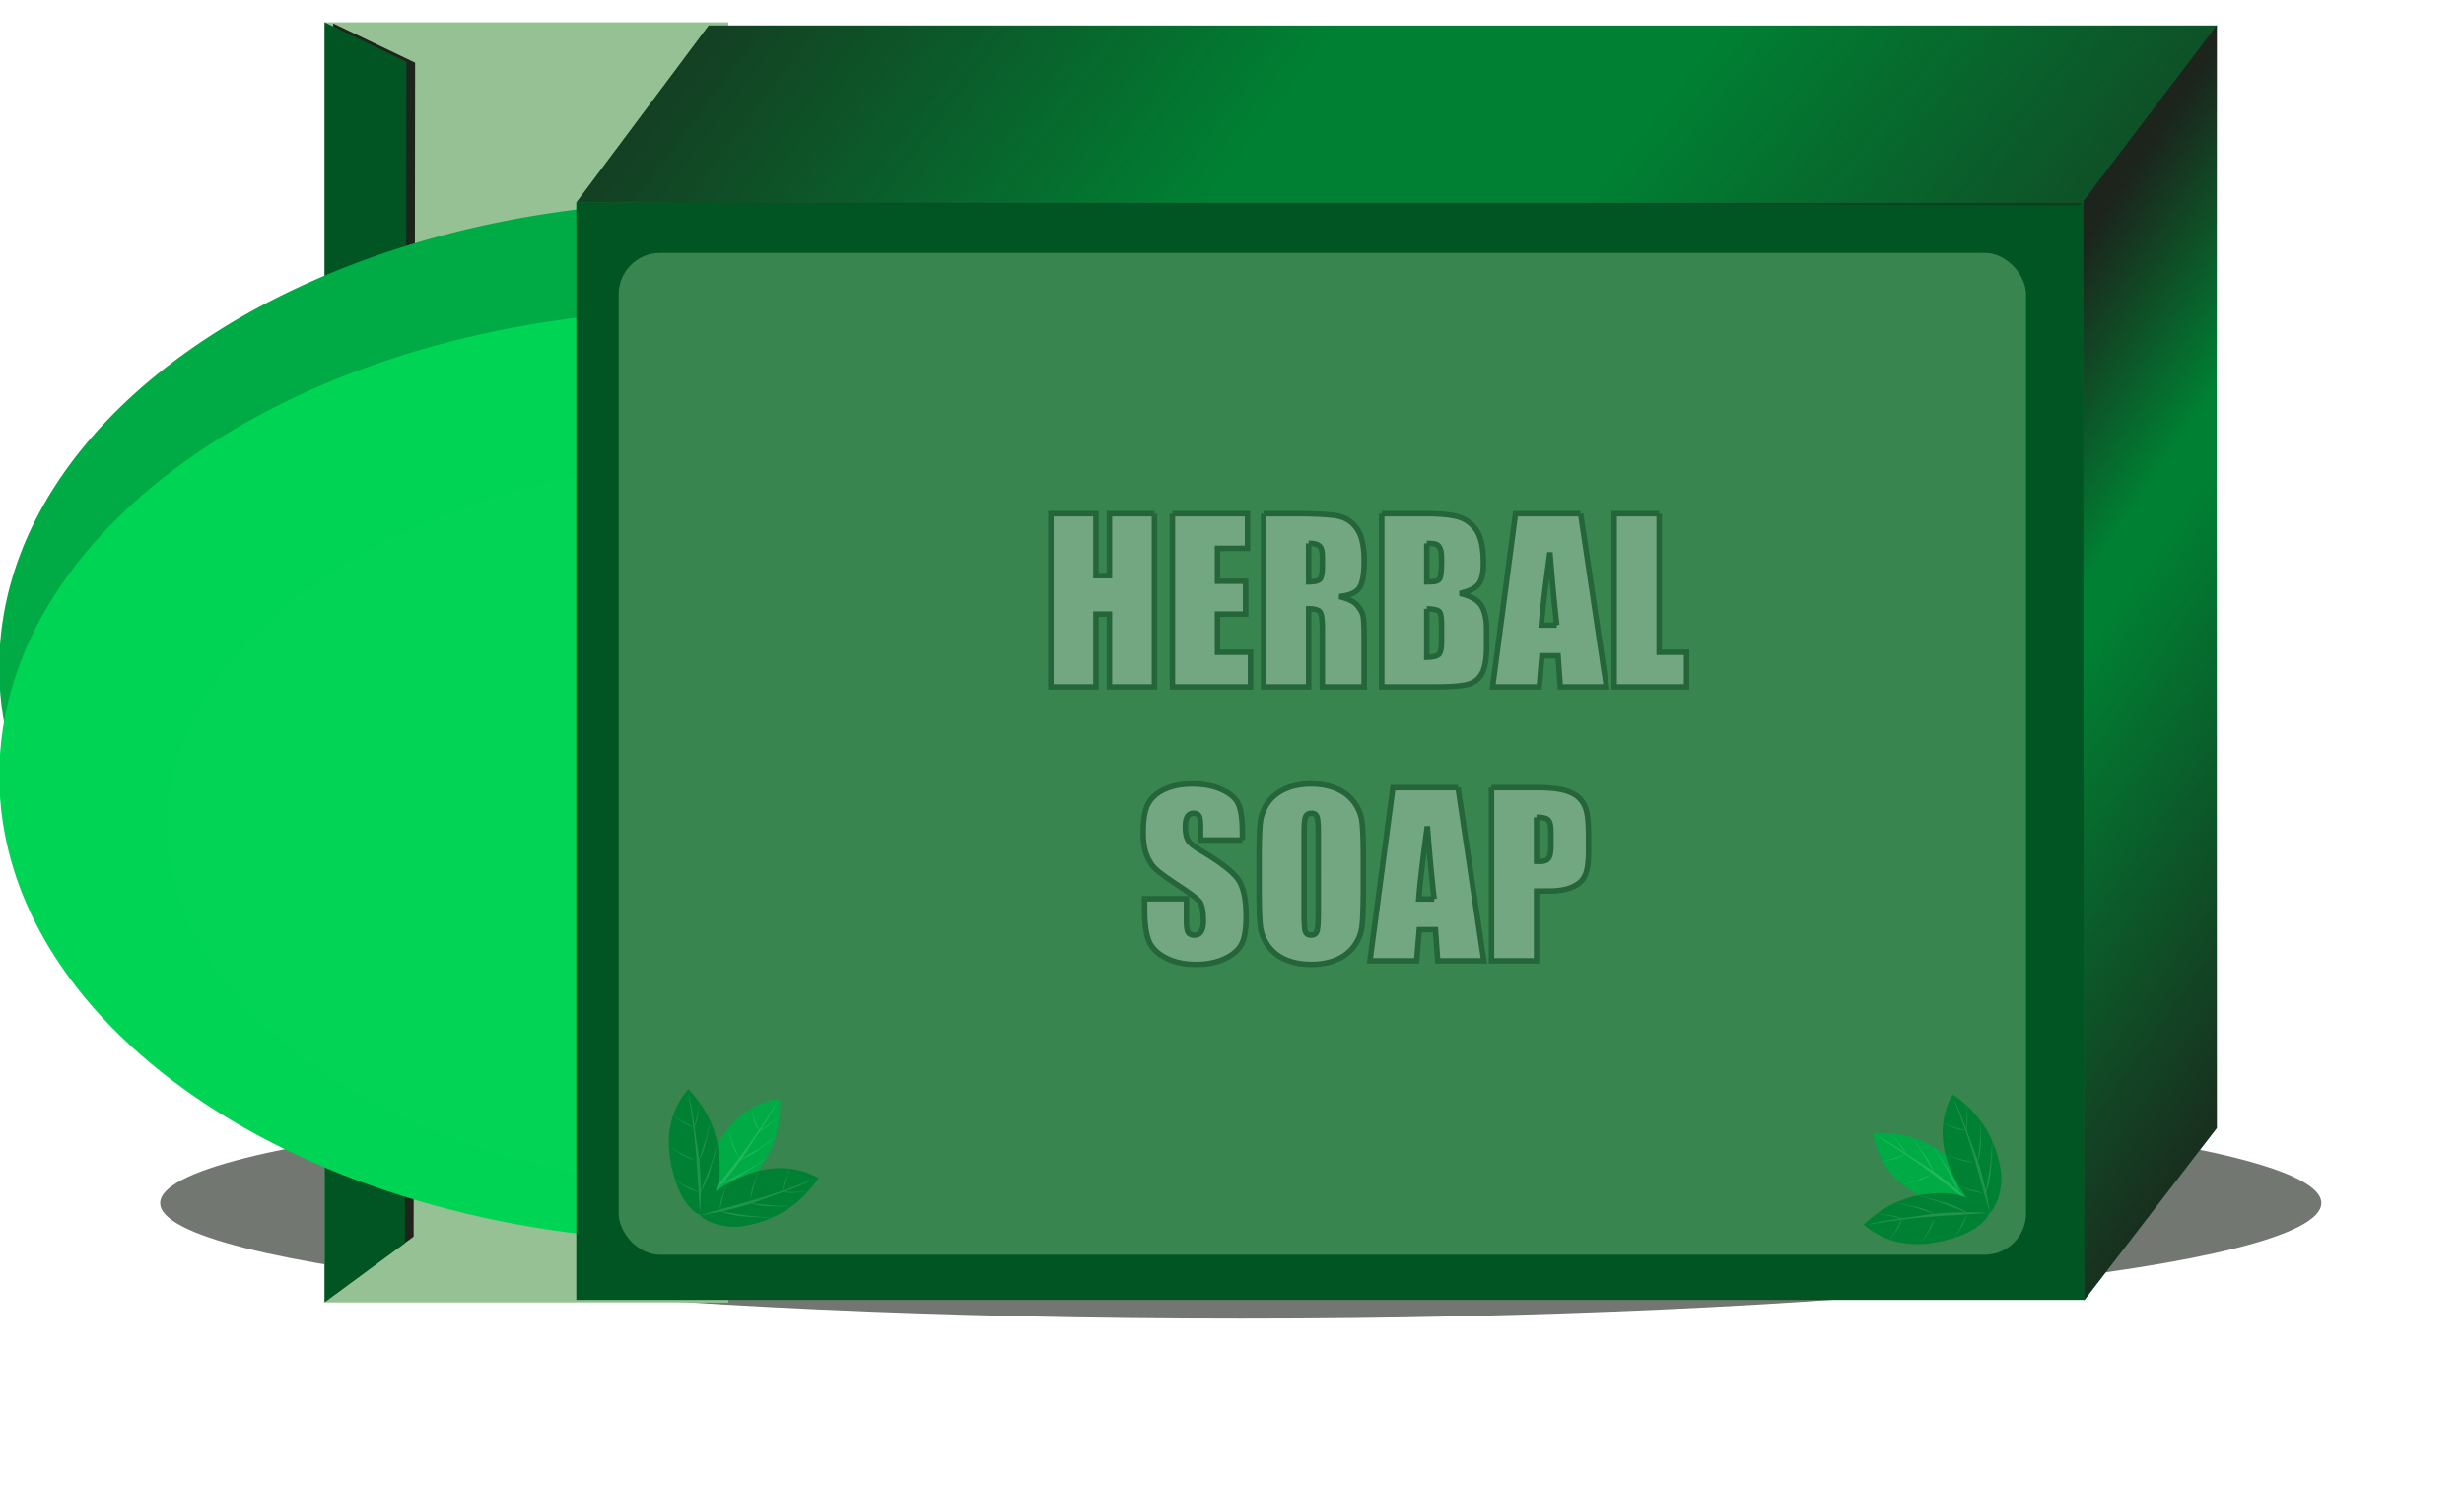 <svg xmlns="http://www.w3.org/2000/svg" xmlns:xlink="http://www.w3.org/1999/xlink" viewBox="0 0 323.82 195.25"><defs><linearGradient id="a"><stop offset="0" stop-color="#1c241c"/><stop offset="1" stop-color="#1c241c" stop-opacity="0"/></linearGradient><linearGradient id="h" y2="1090.8" xlink:href="#a" gradientUnits="userSpaceOnUse" x2="1263.4" gradientTransform="matrix(0 1 .58 -.815 0 0)" y1="1092.6" x1="1399.3"/><linearGradient id="g" y2="1090.8" xlink:href="#a" gradientUnits="userSpaceOnUse" x2="1248.9" gradientTransform="matrix(0 1 .58 -.815 0 0)" y1="1088.1" x1="1187"/><linearGradient id="f" y2="383.02" xlink:href="#a" gradientUnits="userSpaceOnUse" x2="762.03" gradientTransform="skewX(-36.833) scale(1 .8)" y1="390.1" x1="940.49"/><linearGradient id="e" y2="371.43" xlink:href="#a" gradientUnits="userSpaceOnUse" x2="691.69" gradientTransform="skewX(-36.833) scale(1 .8)" y1="370.78" x1="528.95"/><filter id="d" color-interpolation-filters="sRGB"><feGaussianBlur stdDeviation="4" result="result8"/><feOffset result="result11" dx="4" dy="4"/><feComposite operator="in" in="SourceGraphic" in2="result11" result="result6"/><feFlood flood-color="#000" result="result10"/><feBlend result="result12" in="result6" in2="result10"/><feComposite operator="in" in2="SourceGraphic" result="result2"/></filter><filter id="c" height="1.038" width="1.595" color-interpolation-filters="sRGB" y="-.019" x="-.298"><feGaussianBlur stdDeviation="1.854"/></filter><filter id="b" height="2.44" width="1.131" color-interpolation-filters="sRGB" y="-.72" x="-.065"><feGaussianBlur stdDeviation="10.344"/></filter></defs><g transform="translate(-169.745 -200.356) scale(.72)"><path d="M641.69 540.61c0 9.522-84.908 17.241-189.65 17.241s-189.65-7.719-189.65-17.241c0-9.522 84.908-17.241 189.65-17.241s189.65 7.719 189.65 17.241z" transform="matrix(1.04 0 0 1.224 -7.891 -163.8)" opacity=".789" filter="url(#b)" fill-rule="evenodd" fill="#1c241c"/><rect ry="0" height="233.7" width="73.704" y="282.34" x="295" fill-rule="evenodd" fill="#d7f4d7"/><rect ry="0" height="233.7" width="73.704" y="282.34" x="295" opacity=".5" fill-rule="evenodd" fill="#558f55"/><path d="M296.58 282.55l14.947 7.17-.272 214.3-14.675 10.755z" filter="url(#c)" fill-rule="evenodd" fill="#1c241c"/><path d="M295 282.34l14.947 7.216-.272 215.66L295 516.04z" fill-rule="evenodd" fill="#052"/><path d="M365.17 315.05c-71.553 0-129.56 38.091-129.56 85.077 0 6.462 1.103 12.744 3.182 18.794 11.072-39.606 63.898-69.638 127.41-69.638 61.728 0 113.36 28.371 126.38 66.324a57.05 57.05 0 002.149-15.48c0-46.986-58.008-85.077-129.56-85.077z" fill-rule="evenodd" fill="#0a4"/><path d="M494.749 419.874c0 46.986-58.007 85.076-129.562 85.076s-129.562-38.09-129.562-85.076 58.006-85.077 129.562-85.077 129.562 38.09 129.562 85.077z" fill-rule="evenodd" fill="#00d455"/><path d="M421.58 410.2c0 30.853-50.023 55.865-111.73 55.865S198.12 441.053 198.12 410.2s50.023-55.865 111.73-55.865 111.73 25.012 111.73 55.865z" transform="matrix(.979 0 0 1.2 68.55 -68.11)" opacity=".141" stroke-linejoin="round" fill-rule="evenodd" filter="url(#d)" stroke="#0f0" stroke-linecap="round" stroke-width=".5" fill="#5f5"/><path fill-rule="evenodd" fill="#052" d="M340.95 315.17h275.29v200.42H340.95z"/><path d="M365.13 282.92h275.29l-22.981 32.367-276.48-.046z" fill-rule="evenodd" fill="#008033"/><path d="M615.98 315.02l.182 200.65 24.222-31.465v-201.33z" fill-rule="evenodd" fill="#008033"/><path d="M365.13 282.92h275.29l-25.042 32.882-274.41-.561z" fill-rule="evenodd" fill="url(#e)"/><path d="M365.13 282.92h275.29l-25.042 32.882-274.41-.561z" fill-rule="evenodd" fill="url(#f)"/><path d="M615.98 315.02l.182 200.65 24.222-31.465v-201.33z" fill-rule="evenodd" fill="url(#g)"/><path d="M615.98 315.02l.182 200.65 24.222-31.465v-201.33z" fill-rule="evenodd" fill="url(#h)"/><rect ry="7.561" height="182.9" width="256.89" y="324.45" x="348.68" opacity=".329" fill-rule="evenodd" fill="#afe9af"/><g fill-rule="evenodd"><path d="M378.14 478.812c.267 5.885-1.585 10.965-5.885 15.406-1.894 1.957-5.623 3.55-7.8 2.917-.675-1.843-.217-4.662.806-7.068 2.273-5.35 5.99-10.23 12.88-11.255z" fill="#0a4"/><g opacity=".15" fill="#d5ffe6"><path d="M377.803 479.082c-1.903 3.181-4.285 6.781-6.483 9.704-2.023 2.705-4.57 5.86-6.476 8.472 2.19-2.152 4.997-5.478 6.737-8.06 2.17-3.467 4.679-6.877 6.222-10.116z"/><path d="M375.861 489.514c-1.426 1.02-3.108 2.09-4.552 2.865-1.334.721-2.945 1.495-4.219 2.208 1.234-.365 2.97-1.136 4.186-1.894 1.583-1.076 3.251-2 4.585-3.179zM377.335 485.764c-1.049.84-2.283 1.723-3.342 2.366-.977.597-2.157 1.24-3.09 1.832.9-.31 2.17-.953 3.063-1.578 1.162-.887 2.385-1.653 3.368-2.62zM378.245 481.732a23.221 23.221 0 01-2.159 1.826c-.63.463-1.388.964-1.99 1.422.577-.246 1.393-.749 1.969-1.232.752-.682 1.54-1.275 2.18-2.016zM365.435 489.437c.182.826.463 1.773.78 2.555.289.723.688 1.577.952 2.273-.424-.606-.886-1.512-1.098-2.192-.23-.905-.58-1.815-.634-2.635zM368.76 484.474c.181.825.462 1.772.779 2.554.29.723.689 1.577.952 2.273-.423-.606-.886-1.512-1.098-2.192-.23-.905-.58-1.815-.633-2.635zM372.96 480.54c.122.714.336 1.54.595 2.231.237.639.574 1.398.788 2.011-.38-.553-.775-1.363-.938-1.958-.165-.786-.45-1.587-.445-2.284z"/></g><path d="M385.178 493.325c-3.309 4.874-7.832 7.836-13.935 8.82-2.688.435-6.628-.52-7.994-2.33.562-1.88 2.616-3.864 4.875-5.18 5.022-2.926 10.921-4.611 17.054-1.31z" fill="#008033"/><g opacity=".15" fill="#d5ffe6"><path d="M384.745 493.34c-3.428 1.41-7.491 2.868-11.001 3.895-3.24.956-7.167 1.96-10.258 2.912 3.042-.414 7.281-1.399 10.22-2.426 3.814-1.479 7.864-2.71 11.04-4.381z"/><path d="M376.946 500.536c-1.752-.037-3.74-.185-5.362-.43-1.5-.22-3.254-.564-4.7-.755 1.207.446 3.059.867 4.486.988 1.912.085 3.802.344 5.576.197zM380.371 498.413c-1.342.045-2.86.015-4.093-.104-1.14-.106-2.47-.297-3.572-.382.907.291 2.309.536 3.398.569 1.462-.015 2.9.104 4.267-.083zM383.513 495.728c-.93.11-1.978.18-2.822.17-.782-.005-1.69-.057-2.445-.051.609.148 1.563.233 2.314.191 1.01-.097 1.997-.1 2.953-.31zM368.64 494.235c-.35.77-.69 1.697-.905 2.513-.202.753-.392 1.676-.598 2.39.023-.738.195-1.74.433-2.413.357-.862.62-1.8 1.07-2.49zM374.273 492.248c-.349.77-.69 1.697-.904 2.513-.201.752-.392 1.675-.598 2.39.024-.738.195-1.74.433-2.413.357-.862.62-1.801 1.07-2.49zM379.993 491.61c-.33.645-.654 1.435-.859 2.144-.192.653-.377 1.463-.573 2.082.028-.67.195-1.556.42-2.13.339-.728.59-1.54 1.012-2.096z"/></g><path d="M361.388 477.1c4.078 4.251 6.03 9.293 5.722 15.467-.136 2.72-1.89 6.374-3.945 7.332-1.723-.94-3.235-3.363-4.05-5.847-1.815-5.522-2.234-11.643 2.272-16.953z" fill="#008033"/><g opacity=".15" fill="#d5ffe6"><path d="M361.312 477.526c.664 3.647 1.244 7.925 1.517 11.572.26 3.367.423 7.418.71 10.639.23-3.062.15-7.413-.243-10.502-.651-4.038-1.01-8.256-1.984-11.71z"/><path d="M366.725 486.653c-.401 1.707-.961 3.62-1.538 5.155-.528 1.421-1.23 3.065-1.718 4.44.688-1.087 1.485-2.811 1.9-4.182.483-1.852 1.13-3.646 1.356-5.413zM365.362 482.861c-.235 1.322-.582 2.8-.955 3.981-.341 1.094-.805 2.355-1.118 3.415.474-.827 1.006-2.147 1.265-3.205.29-1.433.706-2.815.808-4.19zM363.39 479.229a23.221 23.221 0 01-.42 2.795c-.169.764-.41 1.64-.56 2.381.27-.565.554-1.48.67-2.223.115-1.01.317-1.975.31-2.953zM358.831 493.465c.68.502 1.516 1.028 2.27 1.408.693.354 1.556.732 2.213 1.083-.718-.177-1.662-.554-2.27-.926-.77-.53-1.633-.983-2.213-1.565zM358.062 487.54c.68.502 1.515 1.029 2.269 1.409.694.353 1.557.732 2.213 1.082-.717-.177-1.662-.554-2.27-.926-.769-.53-1.632-.983-2.212-1.565zM358.63 481.813c.562.457 1.267.938 1.917 1.287.6.324 1.353.673 1.918.994-.65-.166-1.481-.515-1.996-.855-.642-.482-1.384-.898-1.84-1.426z"/></g></g><g fill-rule="evenodd"><path d="M577.632 485.1c5.885-.267 10.965 1.585 15.406 5.885 1.957 1.894 3.55 5.623 2.917 7.8-1.843.675-4.662.217-7.068-.806-5.35-2.273-10.23-5.99-11.255-12.88z" fill="#0a4"/><g opacity=".15" fill="#d5ffe6"><path d="M577.902 485.437c3.181 1.903 6.781 4.285 9.704 6.483 2.705 2.023 5.86 4.57 8.472 6.476-2.152-2.19-5.478-4.997-8.06-6.737-3.467-2.17-6.877-4.679-10.116-6.222z"/><path d="M588.334 487.379c1.02 1.426 2.09 3.108 2.865 4.552.721 1.334 1.495 2.945 2.208 4.219-.365-1.234-1.136-2.97-1.894-4.186-1.076-1.583-2-3.251-3.179-4.585zM584.584 485.905c.84 1.049 1.723 2.283 2.366 3.342.597.977 1.24 2.157 1.832 3.09-.31-.9-.953-2.17-1.578-3.063-.887-1.162-1.653-2.385-2.62-3.368zM580.552 484.995a23.221 23.221 0 011.826 2.159c.463.63.964 1.388 1.422 1.99-.246-.577-.749-1.393-1.232-1.969-.682-.752-1.275-1.54-2.016-2.18zM588.257 497.805a16.748 16.748 0 002.555-.78c.723-.289 1.577-.688 2.273-.952-.606.424-1.512.886-2.192 1.098-.905.23-1.815.58-2.635.634zM583.294 494.48a16.748 16.748 0 002.554-.779c.723-.29 1.577-.689 2.273-.952-.606.423-1.512.886-2.192 1.098-.905.23-1.815.58-2.635.633zM579.36 490.28c.714-.122 1.54-.336 2.231-.595.639-.237 1.398-.574 2.011-.788-.553.38-1.363.775-1.958.938-.786.165-1.587.45-2.284.445z"/></g><path d="M592.145 478.062c4.874 3.309 7.836 7.832 8.82 13.935.435 2.688-.52 6.628-2.33 7.994-1.88-.562-3.864-2.616-5.18-4.875-2.926-5.022-4.611-10.921-1.31-17.054z" fill="#008033"/><g opacity=".15" fill="#d5ffe6"><path d="M592.16 478.495c1.41 3.428 2.868 7.491 3.895 11.001.956 3.24 1.96 7.167 2.912 10.258-.414-3.042-1.399-7.281-2.426-10.22-1.479-3.814-2.71-7.864-4.381-11.04z"/><path d="M599.356 486.294c-.037 1.752-.185 3.74-.43 5.362-.22 1.5-.564 3.254-.755 4.7.446-1.207.867-3.059.988-4.486.085-1.912.344-3.802.197-5.576zM597.233 482.869c.045 1.342.015 2.86-.104 4.093-.106 1.14-.297 2.47-.382 3.572.291-.907.536-2.309.569-3.398-.015-1.462.104-2.9-.083-4.267zM594.548 479.727c.11.93.18 1.978.17 2.822-.005.782-.057 1.69-.051 2.445.148-.609.233-1.563.191-2.314-.097-1.01-.1-1.997-.31-2.953zM593.055 494.6c.77.35 1.697.69 2.513.905.753.202 1.676.392 2.39.598-.738-.023-1.74-.195-2.413-.433-.862-.357-1.8-.62-2.49-1.07zM591.068 488.967c.77.349 1.697.69 2.513.904.752.201 1.675.392 2.39.598-.738-.024-1.74-.195-2.413-.433-.862-.357-1.801-.62-2.49-1.07zM590.43 483.247c.645.33 1.435.654 2.144.859.653.192 1.463.377 2.082.573-.67-.028-1.556-.195-2.13-.42-.728-.339-1.54-.59-2.096-1.012z"/></g><path d="M575.92 501.852c4.251-4.078 9.293-6.03 15.467-5.722 2.72.136 6.374 1.89 7.332 3.945-.94 1.723-3.363 3.235-5.847 4.05-5.522 1.815-11.643 2.234-16.953-2.272z" fill="#008033"/><g opacity=".15" fill="#d5ffe6"><path d="M576.346 501.928c3.647-.664 7.925-1.244 11.572-1.517 3.367-.26 7.418-.423 10.639-.71-3.062-.23-7.413-.15-10.502.243-4.038.651-8.256 1.01-11.71 1.984z"/><path d="M585.473 496.515c1.707.401 3.62.961 5.155 1.538 1.421.528 3.065 1.23 4.44 1.718-1.087-.688-2.811-1.485-4.182-1.9-1.852-.483-3.646-1.13-5.413-1.356zM581.681 497.878c1.322.235 2.8.582 3.981.955 1.094.341 2.355.805 3.415 1.118-.827-.474-2.147-1.006-3.205-1.265-1.433-.29-2.815-.706-4.19-.808zM578.049 499.85c.933.085 1.971.235 2.795.42.764.169 1.64.41 2.381.56-.565-.27-1.48-.554-2.223-.67-1.01-.115-1.975-.317-2.953-.31zM592.285 504.409a16.748 16.748 0 001.408-2.27c.354-.693.732-1.556 1.083-2.213-.177.718-.554 1.662-.926 2.27-.53.77-.983 1.633-1.565 2.213zM586.36 505.178a16.748 16.748 0 001.409-2.269c.353-.694.732-1.557 1.082-2.213-.177.717-.554 1.662-.926 2.27-.53.769-.983 1.632-1.565 2.212zM580.633 504.61c.457-.562.938-1.267 1.287-1.917.324-.6.673-1.353.994-1.918-.166.65-.515 1.481-.855 1.996-.482.642-.898 1.384-1.426 1.84z"/></g></g><g opacity=".361" stroke="#002b11" fill="#dbe3db"><path d="M446.48 372.06v31.621h-8.223V390.4h-2.46v13.281h-8.223V372.06h8.222v11.309h2.461V372.06h8.223M449.76 372.06h13.711v6.328h-5.488v5.996h5.136v6.016h-5.136v6.953h6.035v6.328H449.76V372.06M466.4 372.06h5.82c3.88 0 6.504.15 7.871.45 1.38.299 2.5 1.067 3.36 2.304.872 1.224 1.308 3.184 1.308 5.879 0 2.46-.306 4.114-.918 4.96-.612.847-1.816 1.355-3.613 1.524 1.628.404 2.721.944 3.281 1.621s.905 1.302 1.036 1.875c.143.56.214 2.116.214 4.668v8.34h-7.636v-10.508c0-1.693-.137-2.74-.41-3.144-.26-.404-.958-.606-2.09-.606v14.258H466.4v-31.62m8.223 5.41v7.03c.924 0 1.569-.123 1.933-.37.378-.261.567-1.088.567-2.481v-1.738c0-1.003-.183-1.66-.547-1.973-.352-.313-1.003-.469-1.953-.469M487.96 372.06h8.203c2.591 0 4.55.202 5.879.605 1.341.404 2.422 1.224 3.242 2.461.82 1.224 1.23 3.204 1.23 5.938 0 1.849-.292 3.138-.878 3.867-.573.73-1.712 1.29-3.418 1.68 1.9.43 3.19 1.146 3.867 2.148.677.99 1.016 2.513 1.016 4.57v2.93c0 2.136-.248 3.718-.743 4.746-.481 1.029-1.256 1.732-2.324 2.11-1.067.377-3.255.566-6.562.566h-9.512v-31.62m8.223 5.41v7.03c.351-.013.625-.019.82-.019.807 0 1.322-.195 1.543-.586.221-.404.332-1.543.332-3.418 0-.99-.091-1.68-.273-2.07-.183-.404-.424-.658-.723-.762-.287-.104-.853-.163-1.7-.176m0 11.953v8.848c1.16-.04 1.895-.221 2.208-.547.325-.326.488-1.126.488-2.402v-2.95c0-1.354-.143-2.174-.43-2.46-.286-.287-1.041-.45-2.265-.489M524.27 372.06l4.707 31.621h-8.418l-.41-5.684h-2.95l-.488 5.684h-8.515l4.18-31.621h11.894m-4.355 20.332c-.417-3.58-.833-8.001-1.25-13.262-.833 6.042-1.354 10.462-1.563 13.262h2.813M538.61 372.06v25.293h5v6.328h-13.223v-31.62h8.223M462.53 431.63h-7.637v-2.344c0-1.093-.097-1.79-.293-2.09-.195-.3-.52-.449-.976-.449-.495 0-.873.202-1.133.606-.247.403-.371 1.015-.371 1.836 0 1.054.143 1.849.43 2.382.273.534 1.048 1.179 2.324 1.934 3.659 2.174 5.963 3.958 6.914 5.352.95 1.393 1.426 3.639 1.426 6.738 0 2.252-.267 3.913-.801 4.98-.521 1.068-1.537 1.967-3.047 2.696-1.51.716-3.268 1.074-5.273 1.074-2.2 0-4.082-.417-5.645-1.25-1.55-.833-2.565-1.895-3.047-3.184-.482-1.289-.722-3.118-.722-5.488v-2.07h7.636v3.847c0 1.185.104 1.947.313 2.285.221.339.605.508 1.152.508.547 0 .95-.215 1.211-.644.273-.43.41-1.068.41-1.914 0-1.862-.254-3.08-.762-3.653-.52-.573-1.803-1.53-3.847-2.87-2.045-1.355-3.399-2.338-4.063-2.95-.664-.612-1.217-1.458-1.66-2.54-.43-1.08-.644-2.46-.644-4.14 0-2.422.306-4.192.918-5.312.625-1.12 1.627-1.992 3.007-2.617 1.38-.638 3.047-.957 5-.958 2.136 0 3.952.346 5.45 1.036 1.51.69 2.506 1.562 2.988 2.617.495 1.042.742 2.819.742 5.332v1.25M484.6 440.57c0 3.177-.078 5.43-.234 6.758a7.424 7.424 0 01-1.407 3.613c-.78 1.094-1.842 1.934-3.183 2.52-1.341.586-2.904.878-4.688.878-1.692 0-3.216-.273-4.57-.82-1.341-.56-2.422-1.393-3.242-2.5-.82-1.107-1.309-2.311-1.465-3.613-.156-1.302-.234-3.58-.234-6.836v-5.41c0-3.177.071-5.423.214-6.739a7.704 7.704 0 011.407-3.632c.794-1.094 1.862-1.934 3.203-2.52s2.903-.879 4.687-.879c1.693 0 3.21.28 4.551.84 1.354.547 2.441 1.374 3.262 2.48.82 1.107 1.308 2.312 1.465 3.614.156 1.302.234 3.58.234 6.836v5.41m-8.223-10.391c0-1.471-.084-2.409-.254-2.812-.156-.417-.488-.625-.996-.625-.43 0-.761.169-.996.507-.221.326-.332 1.302-.332 2.93v14.766c0 1.836.072 2.969.215 3.398.156.43.508.645 1.055.645.56 0 .918-.247 1.074-.742.156-.495.234-1.673.234-3.535V430.18M501.89 422.06l4.707 31.621h-8.418l-.41-5.684h-2.95l-.488 5.684h-8.515l4.18-31.621h11.894m-4.355 20.332c-.417-3.58-.833-8.001-1.25-13.262-.833 6.042-1.354 10.462-1.563 13.262h2.813M508 422.06h8.281c2.24 0 3.959.176 5.156.527 1.211.352 2.116.86 2.715 1.524.612.664 1.022 1.471 1.23 2.422.222.937.333 2.396.333 4.375v2.754c0 2.018-.209 3.49-.625 4.414-.417.924-1.185 1.634-2.305 2.129-1.107.494-2.559.742-4.355.742h-2.207v12.734H508V422.06m8.223 5.41v8.047c.234.013.436.02.605.02.755 0 1.276-.183 1.563-.548.299-.377.449-1.152.449-2.324v-2.597c0-1.081-.17-1.784-.508-2.11-.339-.325-1.042-.488-2.11-.488"/></g></g></svg>